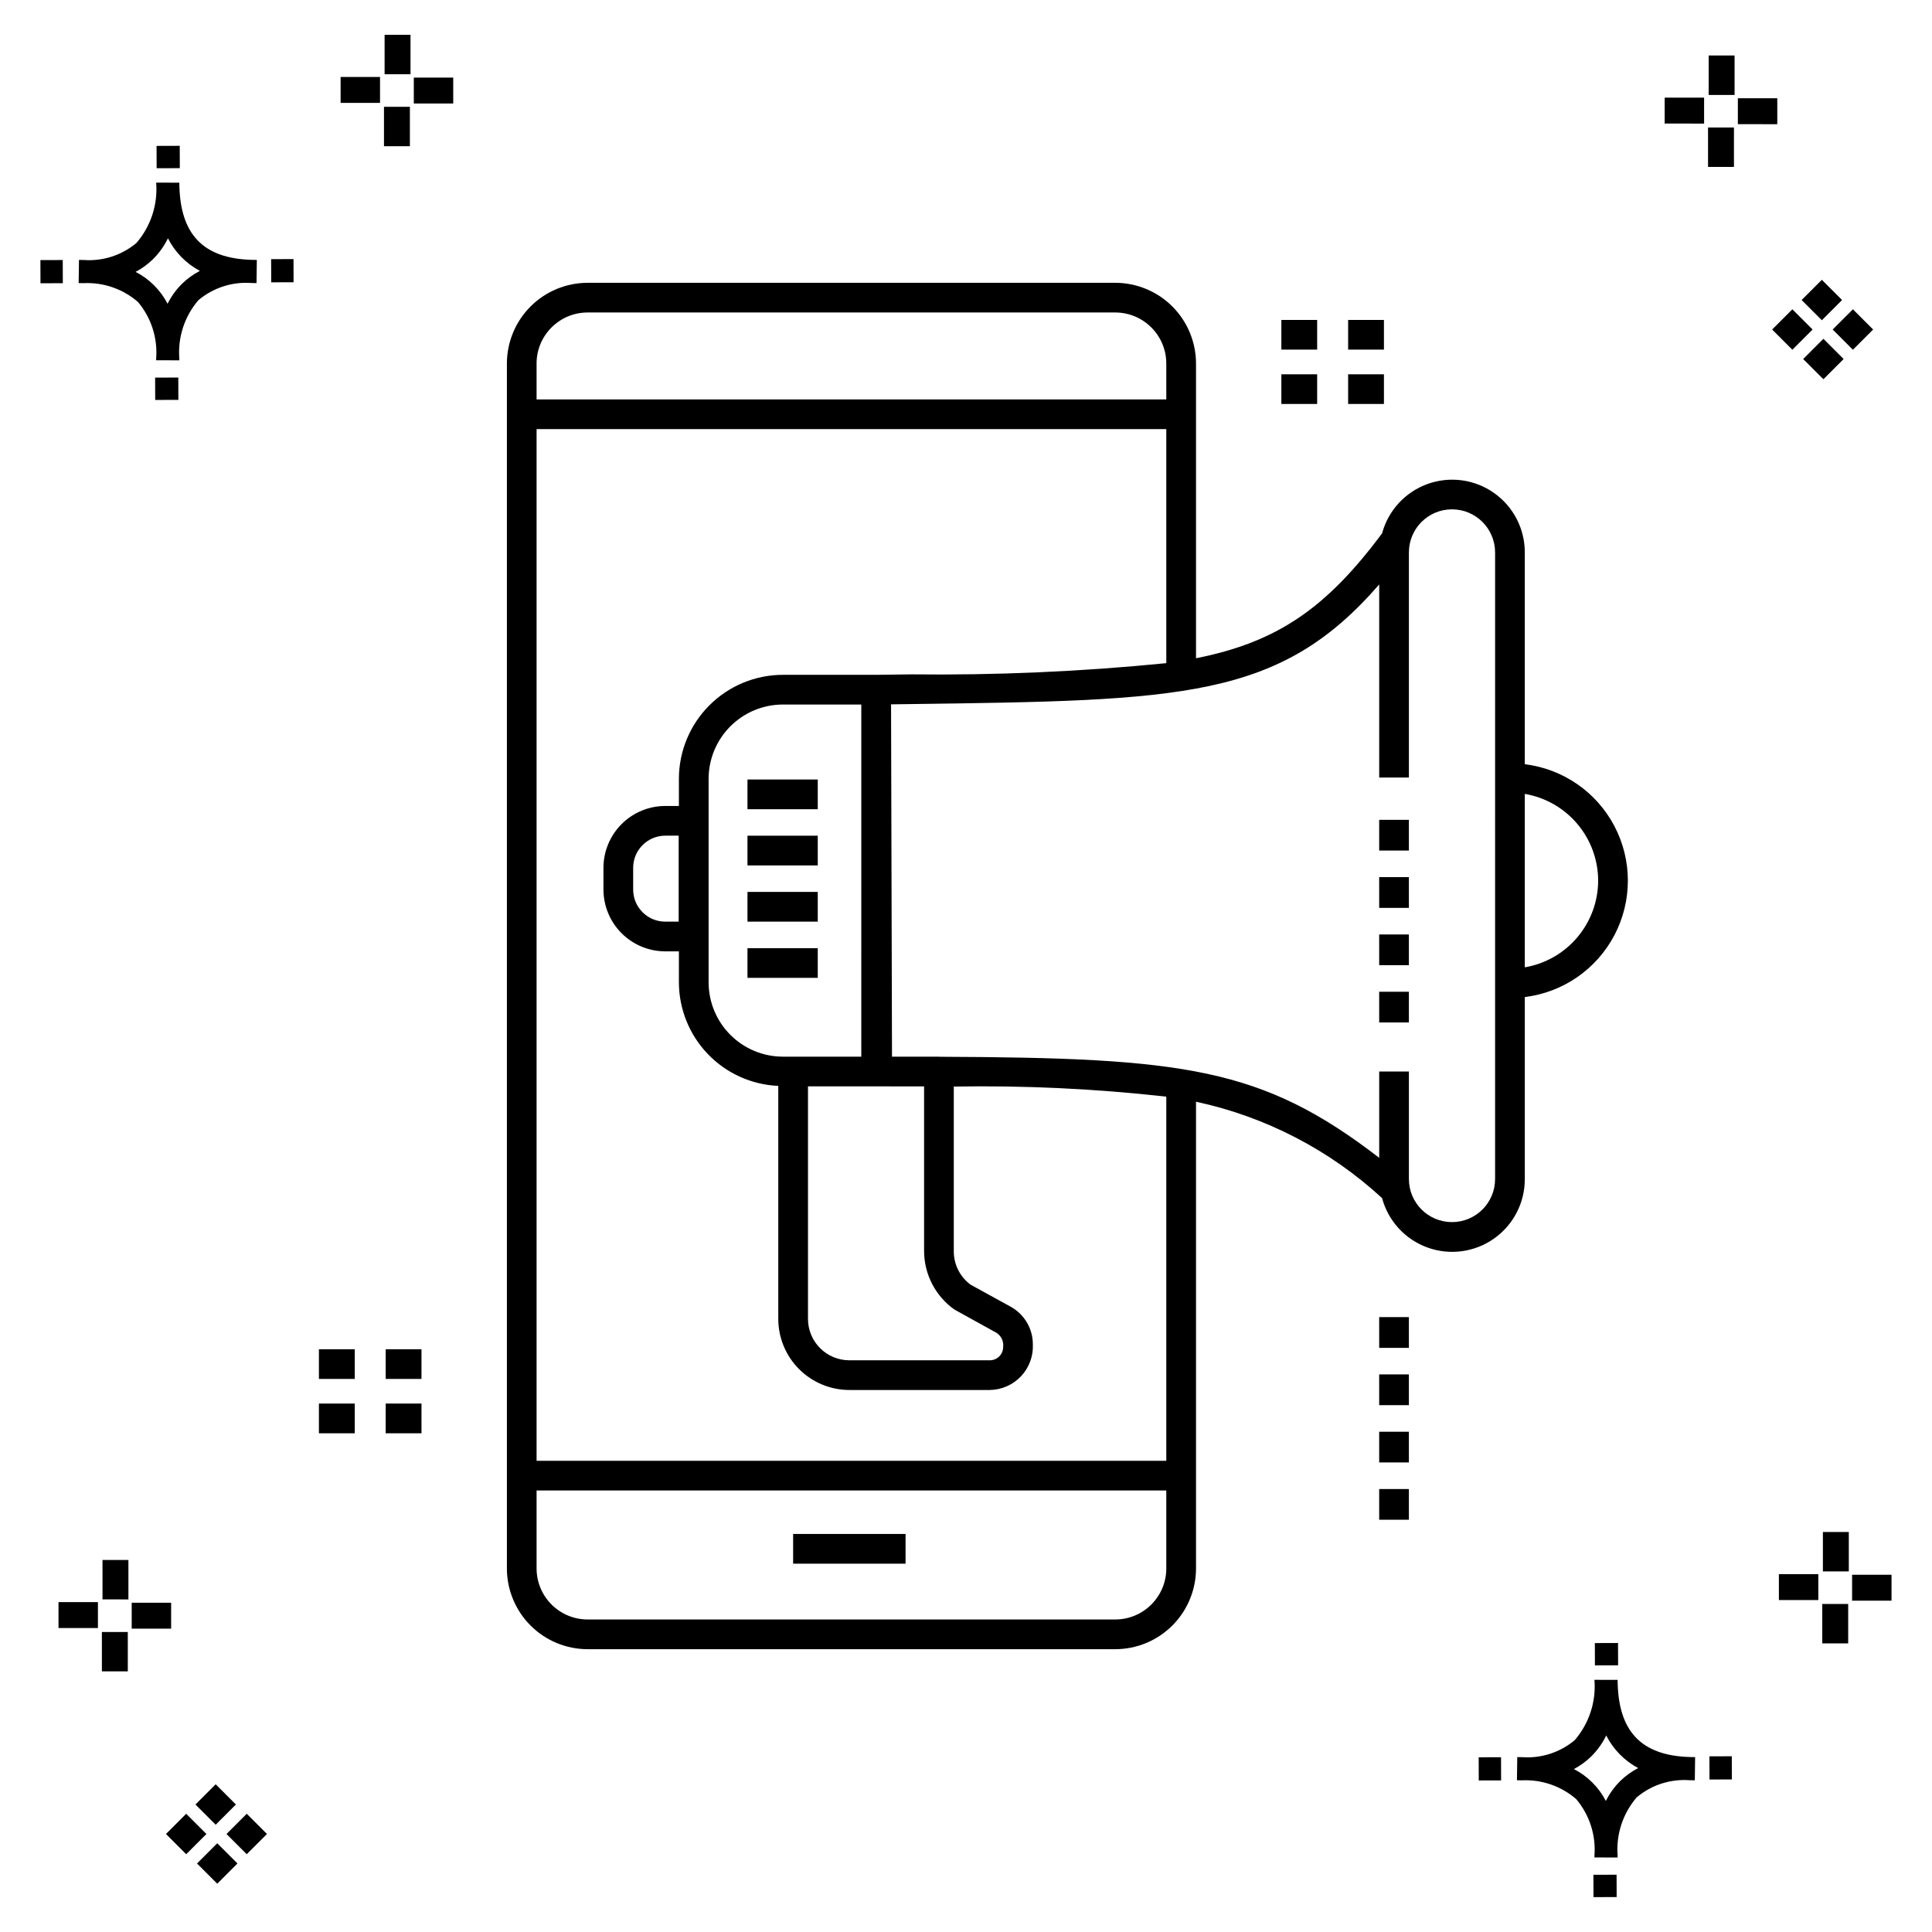 <?xml version="1.0" encoding="UTF-8"?>
<!-- Uploaded to: ICON Repo, www.iconrepo.com, Generator: ICON Repo Mixer Tools -->
<svg fill="#000000" width="800px" height="800px" version="1.1" viewBox="144 144 512 512" xmlns="http://www.w3.org/2000/svg">
 <g>
  <path d="m191.25 244.05 0.02 5.922-6.141 0.02-0.02-5.922zm19.43-31.188c0.43 0.023 0.914 0.008 1.383 0.02l-0.082 6.141c-0.441 0.008-0.914-0.004-1.363-0.02-5.094-0.375-10.129 1.258-14.035 4.543-3.688 4.285-5.508 9.867-5.059 15.504v0.441l-6.141-0.016v-0.438c0.43-5.449-1.309-10.848-4.836-15.023-3.984-3.449-9.145-5.231-14.406-4.973h-0.004c-0.426 0-0.855-0.008-1.293-0.02l0.086-6.141c0.434 0 0.863 0.008 1.285 0.02h0.004c5.051 0.367 10.043-1.246 13.926-4.496 3.816-4.414 5.707-10.18 5.238-16l6.141 0.008c0.07 13.547 6.168 20.074 19.156 20.449zm-13.707 2.922v0.004c-3.644-1.938-6.602-4.953-8.465-8.637-1.027 2.113-2.418 4.035-4.102 5.672-1.332 1.281-2.836 2.367-4.469 3.227 3.633 1.871 6.594 4.824 8.473 8.449 0.988-1.988 2.301-3.797 3.887-5.352 1.387-1.344 2.961-2.473 4.676-3.359zm-42.266-2.856 0.02 6.141 5.922-0.016-0.02-6.141zm67.074-0.266-5.926 0.016 0.02 6.141 5.926-0.016zm-30.129-24.098-0.02-5.922-6.141 0.02 0.02 5.922zm435.57 45.219 5.359 5.359-5.359 5.359-5.359-5.359zm7.816-7.816 5.359 5.359-5.359 5.359-5.359-5.359zm-16.043 0 5.359 5.359-5.359 5.359-5.359-5.359zm7.816-7.816 5.359 5.359-5.359 5.359-5.359-5.359zm-11.809-41.238-10.449-0.004v-6.867h10.449zm-19.398-0.164-10.449-0.004v-6.867h10.449zm7.914 11.484h-6.867v-10.438h6.867zm0.164-19.07-6.867-0.004v-10.449h6.867zm-339.57 2.266-10.449-0.004v-6.867h10.449zm-19.398-0.164-10.449-0.004v-6.867h10.449zm7.914 11.484h-6.867v-10.441h6.867zm0.164-19.07h-6.867v-10.453h6.867zm313.48 477.16 0.02 5.922 6.141-0.02-0.02-5.922zm25.57-31.203c0.43 0.023 0.914 0.008 1.383 0.02l-0.082 6.141c-0.441 0.008-0.914-0.004-1.363-0.02-5.09-0.375-10.129 1.254-14.031 4.539-3.691 4.285-5.512 9.867-5.062 15.504v0.441l-6.141-0.016v-0.438c0.43-5.449-1.309-10.848-4.836-15.023-3.984-3.449-9.141-5.231-14.406-4.973h-0.004c-0.426 0-0.855-0.008-1.293-0.02l0.086-6.141c0.434 0 0.863 0.008 1.285 0.02h0.004c5.051 0.367 10.043-1.246 13.926-4.496 3.82-4.414 5.707-10.18 5.238-16l6.141 0.008c0.07 13.551 6.168 20.078 19.156 20.453zm-13.707 2.922c-3.644-1.938-6.602-4.953-8.465-8.637-1.027 2.117-2.418 4.035-4.102 5.676-1.332 1.277-2.836 2.363-4.469 3.227 3.633 1.867 6.594 4.82 8.473 8.449 0.988-1.988 2.305-3.797 3.887-5.356 1.387-1.34 2.961-2.473 4.676-3.359zm-42.266-2.856 0.02 6.141 5.922-0.016-0.02-6.141zm67.074-0.27-5.926 0.016 0.02 6.141 5.926-0.016zm-30.129-24.098-0.02-5.922-6.141 0.02 0.02 5.922zm72.461-17.141h-10.449v-6.867h10.449zm-19.398-0.164h-10.449v-6.867h10.449zm7.914 11.484h-6.867v-10.438h6.867zm0.164-19.07h-6.867v-10.449h6.867zm-432.38 72.043 5.359 5.359-5.359 5.359-5.359-5.359zm7.816-7.816 5.359 5.359-5.359 5.359-5.359-5.359zm-16.043 0 5.359 5.359-5.359 5.359-5.359-5.359zm7.816-7.816 5.359 5.359-5.359 5.359-5.359-5.359zm-11.809-41.238-10.449-0.004v-6.867h10.449zm-19.398-0.164-10.449-0.004v-6.867h10.449zm7.914 11.484-6.867-0.008v-10.434h6.867zm0.164-19.07-6.867-0.008v-10.445h6.867z"/>
  <path d="m342.09 395.27h18.625v7.871l-18.625 0.004zm0-7.027h18.625v-7.871h-18.625zm0-14.898h18.625v-7.871h-18.625zm0-14.898h18.625v-7.871h-18.625zm206 49.777v48.23l-0.004 0.004c0.02 6.281-3.031 12.176-8.172 15.789-5.137 3.617-11.715 4.496-17.625 2.356-5.906-2.137-10.395-7.027-12.027-13.094-13.859-12.762-30.883-21.582-49.305-25.539v123.69c-0.008 5.672-2.262 11.109-6.273 15.121s-9.449 6.269-15.121 6.273h-139.84c-5.672-0.004-11.109-2.262-15.121-6.273-4.008-4.012-6.266-9.449-6.269-15.121v-319.32c0.004-5.672 2.262-11.109 6.269-15.121 4.012-4.012 9.449-6.266 15.121-6.273h139.84c5.672 0.008 11.109 2.262 15.121 6.273 4.012 4.012 6.266 9.449 6.273 15.121v78.102c21.52-4.262 34.512-13.242 49.309-33.098 1.637-6.062 6.129-10.941 12.035-13.078 5.902-2.133 12.48-1.254 17.613 2.359 5.137 3.613 8.188 9.504 8.172 15.785v56.117c10.137 1.234 19.016 7.371 23.758 16.414 4.742 9.039 4.742 19.832 0 28.875-4.742 9.039-13.621 15.176-23.758 16.414zm-261.89-167.89v9.516l166.88 0.004v-9.52c-0.008-7.465-6.059-13.516-13.523-13.523h-139.84c-7.465 0.012-13.512 6.059-13.52 13.523zm166.88 319.32v-20.664h-166.88v20.664c0.008 7.465 6.055 13.512 13.52 13.523h139.84c7.465-0.008 13.516-6.059 13.523-13.523zm0-125.03c-18.695-2.098-37.508-2.992-56.316-2.676v43.699c0.008 3.465 1.648 6.723 4.426 8.793l10.648 5.852h-0.004c3.633 2 5.887 5.816 5.883 9.961 0.145 3.129-0.984 6.184-3.129 8.465-2.148 2.281-5.125 3.598-8.258 3.644h-37.246c-4.992-0.004-9.781-1.992-13.312-5.523s-5.516-8.316-5.519-13.312v-61.754c-7.078-0.305-13.762-3.328-18.664-8.434-4.906-5.109-7.652-11.914-7.672-18.992v-8.227h-3.613c-4.34-0.004-8.504-1.73-11.574-4.801-3.07-3.07-4.801-7.234-4.809-11.574v-5.773c0.008-4.344 1.734-8.508 4.805-11.578 3.07-3.07 7.234-4.801 11.578-4.805h3.613v-7.203c0.008-7.305 2.914-14.309 8.082-19.473 5.164-5.164 12.168-8.07 19.473-8.078h24.664l9.258-0.121v-0.004c22.602 0.262 45.195-0.727 67.688-2.969v-62.02h-166.88v273.4h166.88zm-76.617-2.731-18.34 0.004v61.633-0.004c0.008 6.055 4.91 10.957 10.961 10.965h37.246c1.941-0.004 3.512-1.574 3.516-3.516 0.188-1.508-0.52-2.988-1.812-3.789l-11.102-6.141c-5-3.543-7.992-9.273-8.039-15.398v-43.734c-4-0.012-8.078-0.016-12.43-0.016zm-4.207-101.19-20.785 0.004c-5.219 0.004-10.223 2.082-13.91 5.769-3.691 3.691-5.766 8.691-5.773 13.91v53.961c0.008 5.215 2.082 10.219 5.773 13.906 3.688 3.691 8.691 5.766 13.91 5.773h20.781zm-51.949 34.754-0.004 0.004c-4.695 0.008-8.504 3.812-8.508 8.512v5.773c0.004 4.695 3.812 8.5 8.508 8.5h3.551v-22.785zm219.91-75.062-0.004 0.008c0-6.309-5.113-11.422-11.422-11.422-6.305 0-11.418 5.113-11.418 11.422v59.656h-7.871v-51.176c-26.352 30.402-52.148 30.75-124 31.703l-5.363 0.07 0.25 93.371h12.441l0.133 0.027c64.871 0.254 85.477 2.852 116.54 26.781v-22.875h7.871v28.492c0 6.305 5.113 11.418 11.418 11.418 6.309 0 11.422-5.113 11.422-11.418zm27.309 86.977c-0.012-5.508-1.969-10.836-5.527-15.039-3.555-4.203-8.484-7.016-13.914-7.941v45.961c5.43-0.926 10.359-3.738 13.914-7.941 3.559-4.207 5.516-9.531 5.527-15.039zm-213.34 181.02h29.797v-7.871h-29.797zm156.57-315.2h-9.488v7.871h9.492zm-17.695 0h-9.488v7.871h9.488zm17.695-14.406h-9.488v7.871h9.492zm-17.695 0h-9.488v7.871h9.488zm-246.85 295.05h9.488v-7.871h-9.488zm-17.691 0h9.492v-7.871h-9.496zm17.691-14.398h9.488v-7.871h-9.488zm-17.691 0h9.492v-7.871h-9.496zm280.98 37.316h7.871l-0.004-8.141h-7.871zm0-15.184h7.871l-0.004-8.148h-7.871zm0-15.184h7.871l-0.004-8.148h-7.871zm0-15.191h7.871l-0.004-8.141h-7.871zm0-86.23h7.871l-0.004-8.141h-7.871zm0-15.184h7.871l-0.004-8.141h-7.871zm0-15.184h7.871l-0.004-8.145h-7.871zm0-15.191h7.871l-0.004-8.137h-7.871z"/>
 </g>
</svg>